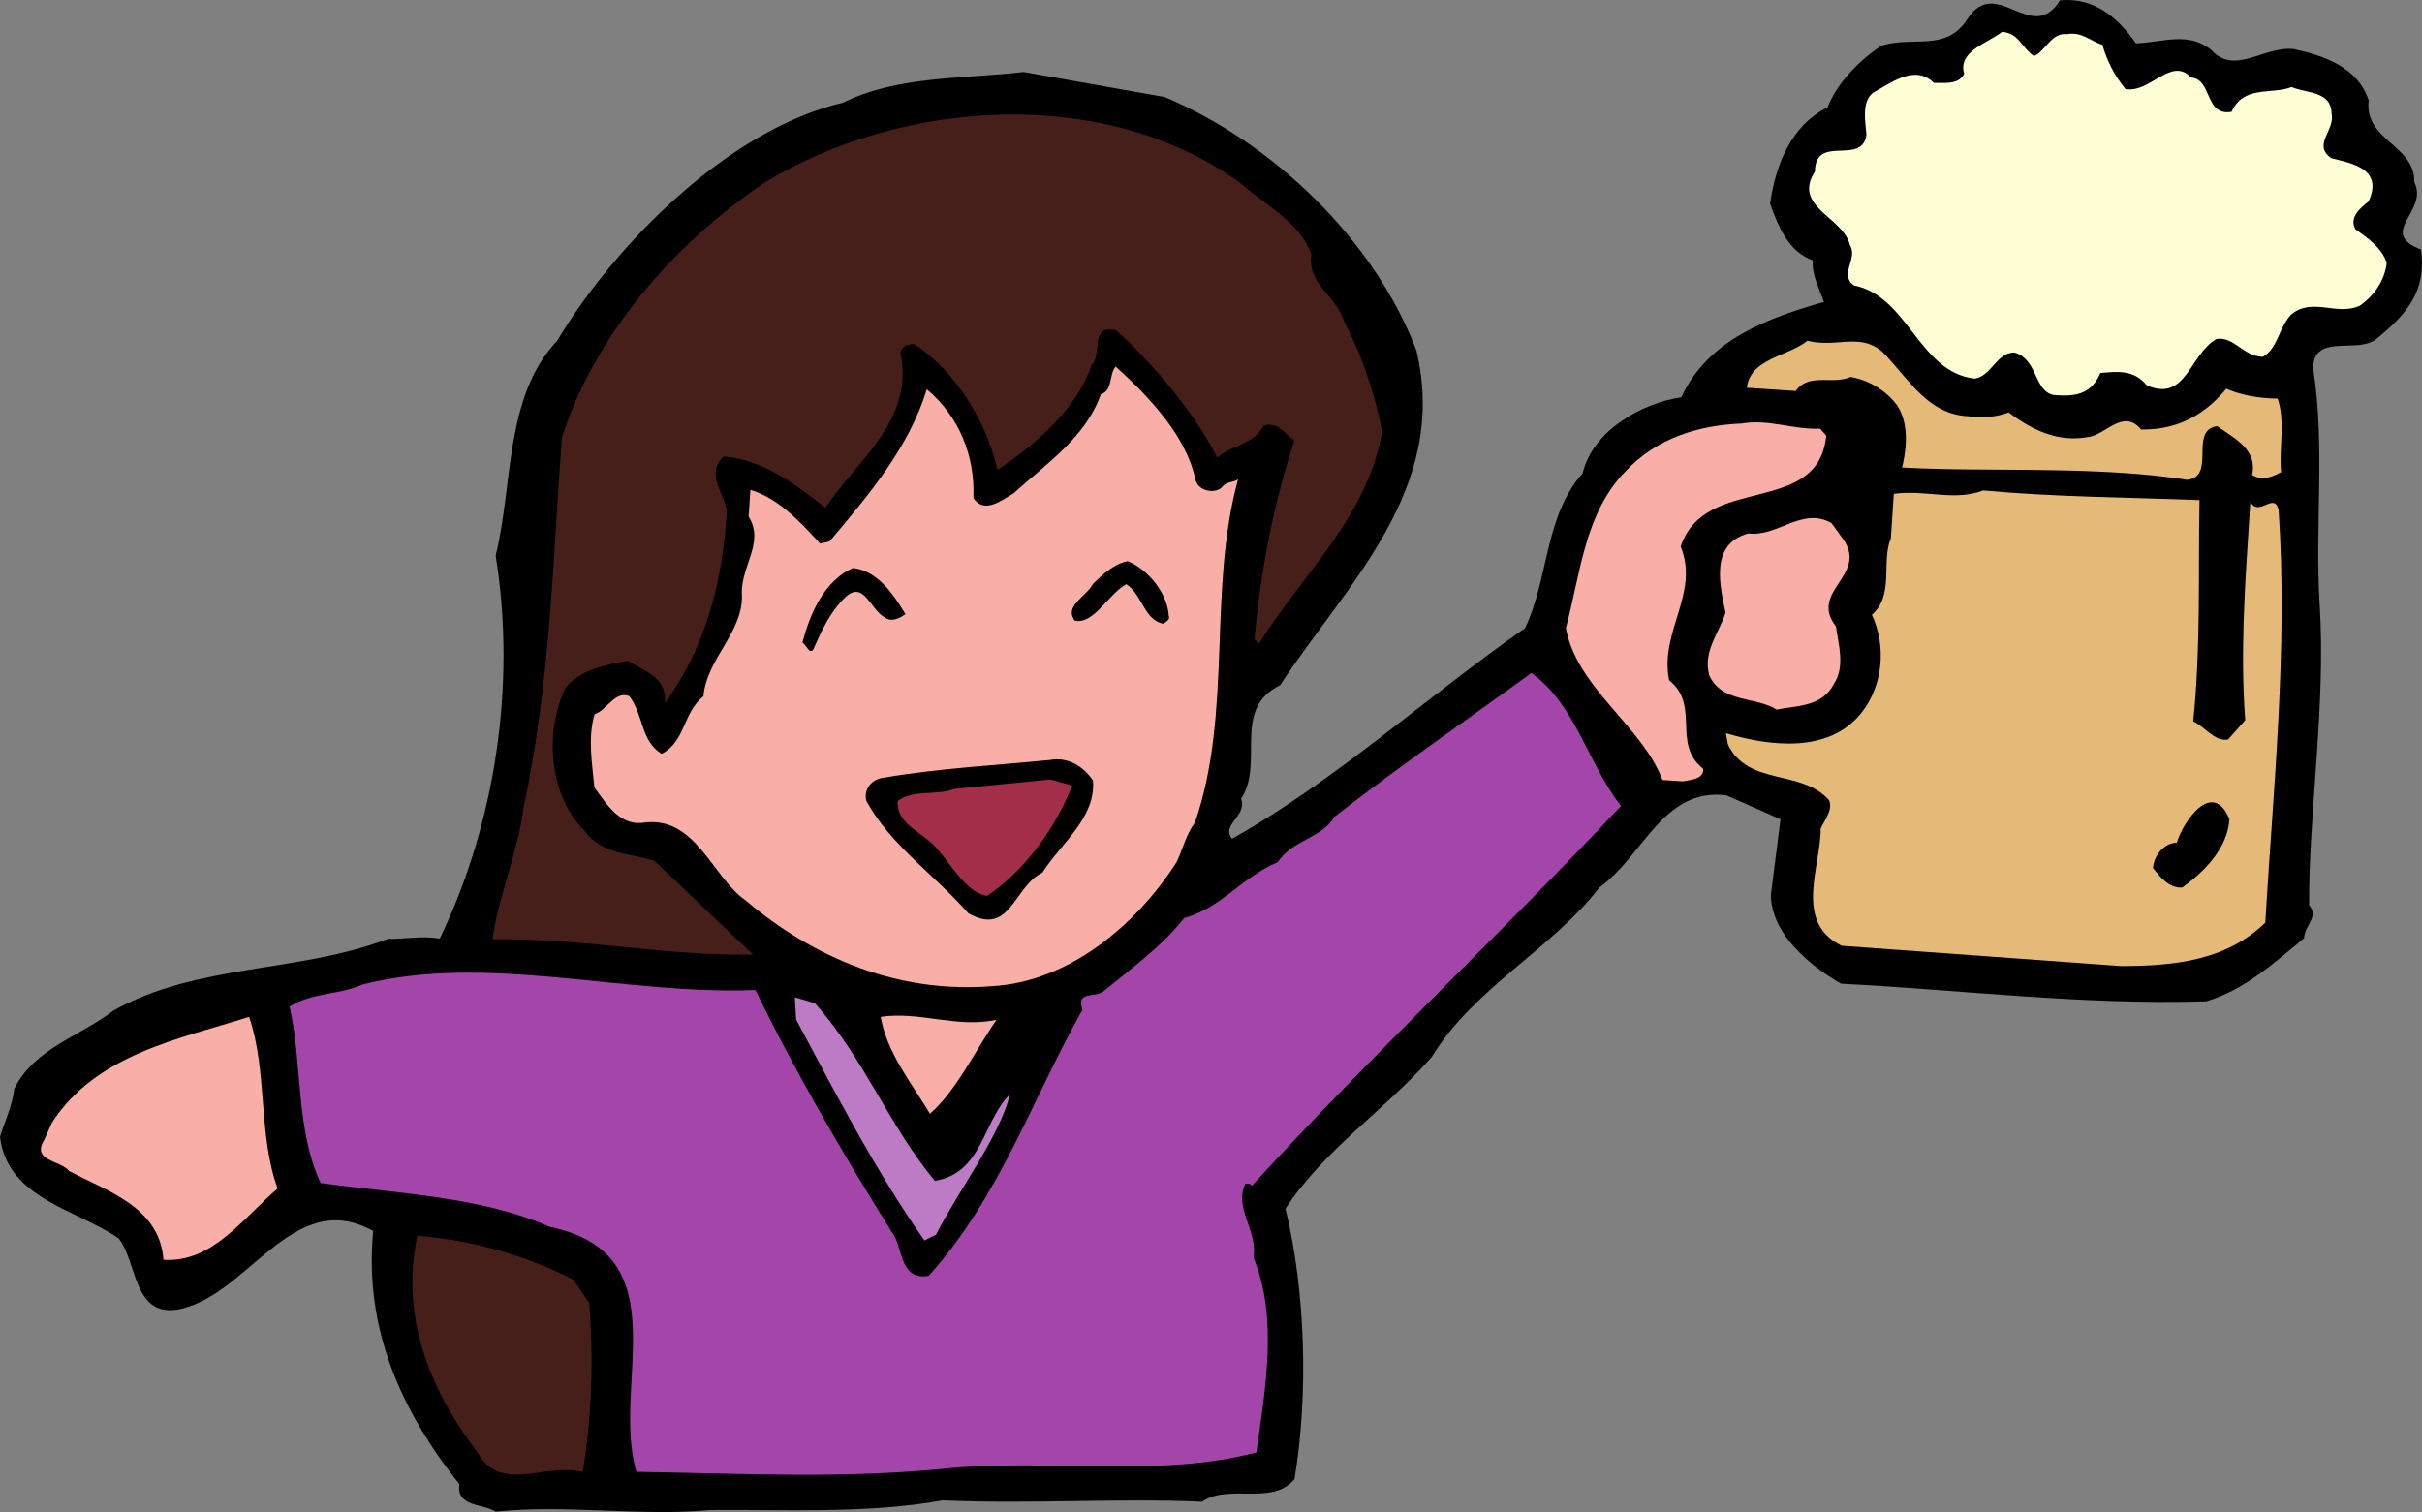<svg xmlns="http://www.w3.org/2000/svg" width="248.816" height="155.365"><rect width="100%" height="100%" fill="#808080" stroke="none"/><path d="M219.43 4.453c2.77-.101 5.418-1.261 7.765.707 2.399 2.633 5.465-.5 8.489-.11 3.097.68 6.546 1.86 7.656 5.27-.465 4.165 4.754 4.508 4.687 8.41 1.52 2.958-3.867 5.176.688 6.907.578 4.23-1.387 6.578-4.512 9.133-1.922 1.683-6.437-.614-6.582 3 1.285 7.992.164 16.304.684 24.34.656 10.242-1.137 21.554-1.086 30.898 1.062 1.215-.524 2.156-.512 3.398-3.324 2.735-6.164 5.309-10.05 6.48-12.7.403-25.27-1.187-37.52-1.808-3.215-1.832-7.188-5.14-7.211-9.144l.988-7.75-5.555-2.461c-6.523-.813-8.507 6.203-13.011 9.433-4.996 6.434-12.977 10.387-17.254 17.442-4.84 5.492-11.008 9.469-15.035 15.59 2.101 8.617 2.347 19.304.93 27.789-2.282 2.8-6.79.41-9.489 2.328-8.742-.387-17.648.265-26.672-.14-7.621 1.402-16.355.921-23.89.995-7.094.676-14.918-.601-22.02.168-1.281-.847-4.07-.457-3.723-2.816-6.07-7.645-9.8-16.086-8.86-26.027-8.362-4.649-12.94 6.96-20.257 8.097-4.422.567-3.965-4.933-5.902-7.347-4.281-2.95-11.45-4.09-12.176-10.426.488-1.586 1.258-3.156 1.473-4.953 2.082-4.153 6.738-5.368 10.152-8 8.61-4.868 19.121-3.887 28.215-7.383 1.808.023 3.453-.344 5.336-.031 5.629-11.633 7.91-25.965 5.742-39.356 1.809-7.219.887-16.328 6.316-22.07 5.993-9.992 17.63-21.707 29.34-24.457 5.613-2.778 12.262-2.434 18.602-3.16l14.504 2.578c11.12 4.734 21.433 14.562 25.82 26.004 3.438 14.328-7.313 24.195-13.988 34.425-5.024 2.434-1.578 7.997-4.008 11.649.637 1.851-2.082 2.625-.942 4.129 10.489-5.883 20.02-14.59 30.11-21.645 2.43-5.078 1.996-11.492 5.91-15.902 1.05-4.41 6.098-7.223 10.137-7.813 2.781-6.011 9.02-8.171 14.656-9.8-.484-1.368-1.25-2.75-1.148-4.27-2.512-.93-3.493-3.375-4.383-5.816.55-3.965 2.152-8.051 5.894-9.903 1.024-2.504 3.07-4.656 5.469-6.308 3.219-1.121 6.715.73 8.953-2.84 2.965-4.473 6.578 2.816 9.461-1.852 3.547-.34 5.977 1.82 7.809 4.418"/><path fill="#fffdd4" d="M215.988 4.61c.461 1.652 1.223 3.128 2.367 4.539 2.543.453 4.704-3.407 6.747-1.172 2.183.14 1.359 3.996 4.152 3.511 1.234-2.777 4.117-1.73 6.172-2.546 1.48.668 4.074.363 4.105 2.746.364 1.742-2.02 3.203-.015 4.574 2.16.523 5.359 1.117 3.804 4.445-.902.703-2.015 1.676-1.332 2.863 1.184.84 2.735 1.899 3.203 3.454-.214 1.796-1.27 3.347-2.765 4.39-2.36 1.082-4.801-.886-7.016.871-1.324 1.344-1.375 3.532-2.957 4.38-1.996-.036-2.91-2.098-4.738-1.837-2.77 1.532-3.102 6.559-7.176 4.766-1.32-1.61-2.953-1.434-4.773-1.266-.797 1.946-2.258 2.422-4.25 2.29-2.676.113-1.953-3.653-4.57-4.395-1.81-.028-2.352 2.414-4.083 2.683-5.77-.668-6.781-8.453-12.422-9.586-1.546-1.152.465-2.734-.394-4.125-.668-2.902-5.938-3.917-3.598-7.574.067-3.902 4.797-.543 5.297-3.75-.101-1.34-.539-3.367.668-4.336 1.875-1.02 4.293-2.957 6.258-1.015.863-.04 2.555.261 3.113-.942-.703-2.332 2.496-3.168 3.903-4.316 1.8.215 1.902 1.555 3.269 2.504 1.176-.496 1.781-2.453 3.387-2.254 1.543-.281 2.43.73 3.644 1.098"/><path fill="#461e1a" d="M134.719 26.121c-.485 3.016 2.574 4.266 3.355 6.89 1.863 3.552 3.137 7.352 3.922 11.313-1.43 8.672-8.21 14.704-12.684 21.84l-.44-.504c.655-7.105 1.96-13.879 4.105-20.406-1.004-.64-1.586-1.914-3.137-1.543-1.086 2.027-3.274 1.977-4.793 3.305-2.27-4.531-6.688-9.778-10.379-13.07-2.715-.75-1.41 2.574-2.523 3.55-1.54 4.567-5.782 8.192-9.668 10.793-1.11-4.836-4.196-10.09-8.579-12.949-.574.055-1.253.2-1.39.86 1.441 7.05-4.446 11.046-7.723 15.976-2.988-2.39-6.531-5.004-10.422-5.262-2.023 1.774.219 3.922.29 5.735-.376 7.12-2.262 14.05-6.344 19.593.27-2.652-2.164-3.289-3.809-4.347-2.316.418-4.828.918-6.375 2.722-2.203 4.524-1.781 11.125 1.977 14.805 1.746 2.402 4.617 2.211 7.136 3.043l10.133 9.625c-9.254.152-17.23-1.707-26.77-1.574.583-4.442 2.583-8.785 3.18-13.512 2.762-12.969 2.98-24.96 3.942-38.047 3.355-10.449 11.304-19.738 20.78-26.168 14.099-8.597 34.876-10.086 48.884-.015 2.52 2.265 6.12 4.027 7.332 7.347"/><path fill="#e5ba78" d="M202.227 42.77c1.418.191 2.851.093 4.12-.395 2.364 1.774 5.04 3.098 8.126 2.535 1.82-.164 3.629-3 5.484-.78 3.805.062 6.582-1.567 8.754-4.188 1.578.675 3.367.988 5.27 1.015.804 2.246.144 5.063.359 7.551-.89.516-2.059.914-2.973.281.555-2.633-1.847-3.742-3.574-5-2.98.375-.059 5.239-3.129 5.512-9.527-1.488-20.34-.77-29.266-1.266.52-2.058.688-4.62-.527-6.418a7.643 7.643 0 0 0-4.766-2.886c-1.863.832-4.257-.473-5.62 1.441l-5.028-.332c.387-3.023 4.113-3.16 6.223-4.832 3 .77 5.398-.883 7.738 1.18 2.676 2.746 4.629 6.402 8.809 6.582"/><path fill="#f9aea7" d="M122.805 49.25c.21 1.156 1.898 1.555 2.707.848.425-.64 1.175-.496 1.675-.844-3.14 11.516-.527 23.883-4.421 35.25-.942 1.274-1.223 2.684-1.887 4.07-4.145 6.493-11.106 12.32-18.945 12.754-9.68.793-18.391-2.925-25.34-8.816-3.371-2.317-5.059-8.527-10.239-8.012-2.605.496-3.976-1.785-5.289-3.59-.222-2.394-.71-5.097.02-7.523 1.266-.395 2.066-2.438 3.555-1.863 1.492 1.91 1.128 4.55 3.324 5.937 2.465-1.27 2.187-4.242 4.297-5.91.355-3.98 4.25-6.68 3.945-10.7-.008-2.765 2.344-5.179.703-7.765l.18-2.754c2.898.86 5.207 3.395 7.164 5.524l.969-.223c4.03-4.785 8.164-9.656 9.988-15.637 3.34 2.793 4.976 6.907 4.789 11.18 1.125 1.695 2.941.195 4.129-.488 3.445-3.11 7.433-5.797 8.96-10.176 1.266-.395.798-1.95 1.524-2.856 3.508 3.188 7.246 7.149 8.192 11.594m64.808-4.488c-.843 8.422-12.453 3.844-14.953 11.398 1.973 4.801-2.195 8.72-1.191 13.739 3.258 2.597.238 6.496 3.496 9.093.12 1.055-1.313 1.153-2.086 1.29l-2.086-.137c-2.11-5.57-8.809-9.442-9.926-15.614 1.512-5.617 1.918-11.785 6.11-16.082 3.18-3.414 7.46-4.75 11.949-4.93 2.797-.484 5.199.63 8.066.532l.621.71"/><path fill="#e5ba78" d="M234.086 52.399c.965 14.261-.563 28.742-1.371 42.41-4.07 3.922-9.344 4.433-14.778 4.457l-28.734-2.086c-4.984-2.426-2.129-8.149-2.16-12.055.445-.926 1.27-1.918.86-2.898-2.837-3.235-8.294-1.407-10.391-5.735l-.207-1.156c4.484 1.344 10.625 2.129 13.957-2.133 2.187-2.808 2.543-6.785 1.043-10.027 2.324-2.04.933-5.465 1.949-7.879l.3-4.555c3.27-.449 6.235.793 9.169-.347 7.578.691 15.105.71 22.234.992-.14 7.898.14 15.16-.645 22.73 1.204.559 2.243 2.149 3.594 1.86l1.754-1.985c-.52-6.605-.043-13.816.39-20.363l.137-2.09c.844 1.676 2.454-1.074 2.899.86"/><path fill="#f9aea7" d="M189.383 55.453c2.52 3.692-3.59 5.29-.778 8.907.262 1.828.965 4.16-.199 5.894-1.207 2.399-3.765 2.23-5.89 2.66-2.196-1.383-5.582-.652-6.918-3.504-.692-2.523 1.054-4.41 1.668-6.465-.579-2.8-1.633-7.066 2.347-8.136 3.02.39 5.516-2.781 8.547-1.055l1.223 1.7"/><path d="M120.07 63.27c.164.39-.226.554-.53.82-1.981-.32-2.185-3-3.83-4.062-1.878 1.019-3.323 4.164-5.296 3.746-1.14-1.504 1.211-2.493 1.867-3.782 1.02-.98 2.137-2.05 3.586-2.336 2.133.903 4.067 3.317 4.203 5.614m-27.05-.164c-.602.433-1.485.855-2.118.336-1.476-.766-2.136-3.762-3.957-2.168-1.726 1.601-2.625 3.734-3.41 5.492-.41.449-.64-.422-1.098-.738.774-3 2.231-6.333 5.176-7.665 2.555.266 4.203 2.754 5.407 4.743"/><path fill="#a446a9" d="M166.52 82.817c-12.098 12.925-26.22 26.191-37.926 39.043-.078-.29-.465-.22-.653-.23-1.214 2.491 1.301 4.847.832 7.581 2.547 6.172 1.207 13.516.301 20.027-9.89 2.59-20.82.727-31.074 1.575-11.129 1.172-21.004.613-32.617.418-2.656-8.844 4.62-22.371-8.914-25.172-7.035-3.13-15.782-3.422-23.524-4.504-2.593-5.508-1.863-12.227-3.191-18.125 2.289-1.469 5.129-1.188 7.488-2.27 12.887-3.246 26.801 1.102 40.367.567 4.11 8.465 8.903 16.691 13.989 24.84 1.234 1.511.714 5.003 3.797 4.539 7.3-8.094 10.632-18.164 15.812-27.352-.723-2.05 1.41-1.148 2.223-1.95 2.922-2.382 6.027-4.655 8.21-7.464 3.883-1.078 5.9-4.184 9.622-5.75 1.488-2.281 4.547-2.46 5.836-4.664 6.53-5.098 13.617-9.965 20.222-14.77 4.551 3.254 5.774 9.243 9.2 13.66"/><path d="M229.035 84.18c-.203 3.035-2.648 5.445-4.848 7.015-1.34.102-2.308-1.105-3.011-2.007.082-1.235 1.125-2.594 2.457-2.602.62-2.152 3.676-6.617 5.402-2.406m-116.75-3.988c.317 3.832-3.285 6.453-5.2 9.472-2.952 1.426-3.296 6.645-7.612 4.168-3.457-3.945-8.02-7.008-10.48-11.554-.298-1.258.624-2.247 1.773-2.364 5.593-.965 11.328-1.254 17.082-1.824 1.93-.352 3.48.707 4.437 2.102"/><path fill="#a32e49" d="M110.152 80.719c-1.718 4.367-4.863 8.73-8.75 11.336-2.172-.336-3.78-3.395-5.203-4.918-1.324-1.613-4.133-2.371-3.969-4.836 1.606-1.23 3.938-.504 5.797-1.238l9.88-.97 2.245.626"/><path fill="#be7bc5" d="M83.71 103.082c5.15 5.774 7.56 12.504 12.33 18.254 4.913-.82 4.878-6.066 7.733-8.926-1.152 4.496-5.109 9.575-7.62 14.457l-1.184.59c-5.055-7.195-9.106-15.086-13.18-22.691l-.133-2.297 2.055.613"/><path fill="#f9aea7" d="M102.371 104.79c-2.21 3.19-4.101 7.257-6.832 9.648-1.977-3.274-4.441-6.293-5.059-9.957 4.04-.59 7.735 1.18 11.891.308m-76.781-.301c1.918 5.559.91 12.165 2.933 17.633-3.535 3.008-6.699 7.657-11.726 7.324-.402-5.457-5.824-7.054-9.692-9.12-.878-1.106-3.933-1.02-2.55-3.215l.785-1.758c4.562-7.04 13.047-8.574 20.25-10.864"/><path fill="#461e1a" d="m58.875 131.461 1.652 2.395c.473 5.843.254 12.023-.668 17.394-3.746-1.012-8.445 2.3-10.824-2.05-4.914-6.422-7.937-14.051-6.156-22.227a43.19 43.19 0 0 1 15.996 4.488"/></svg>
